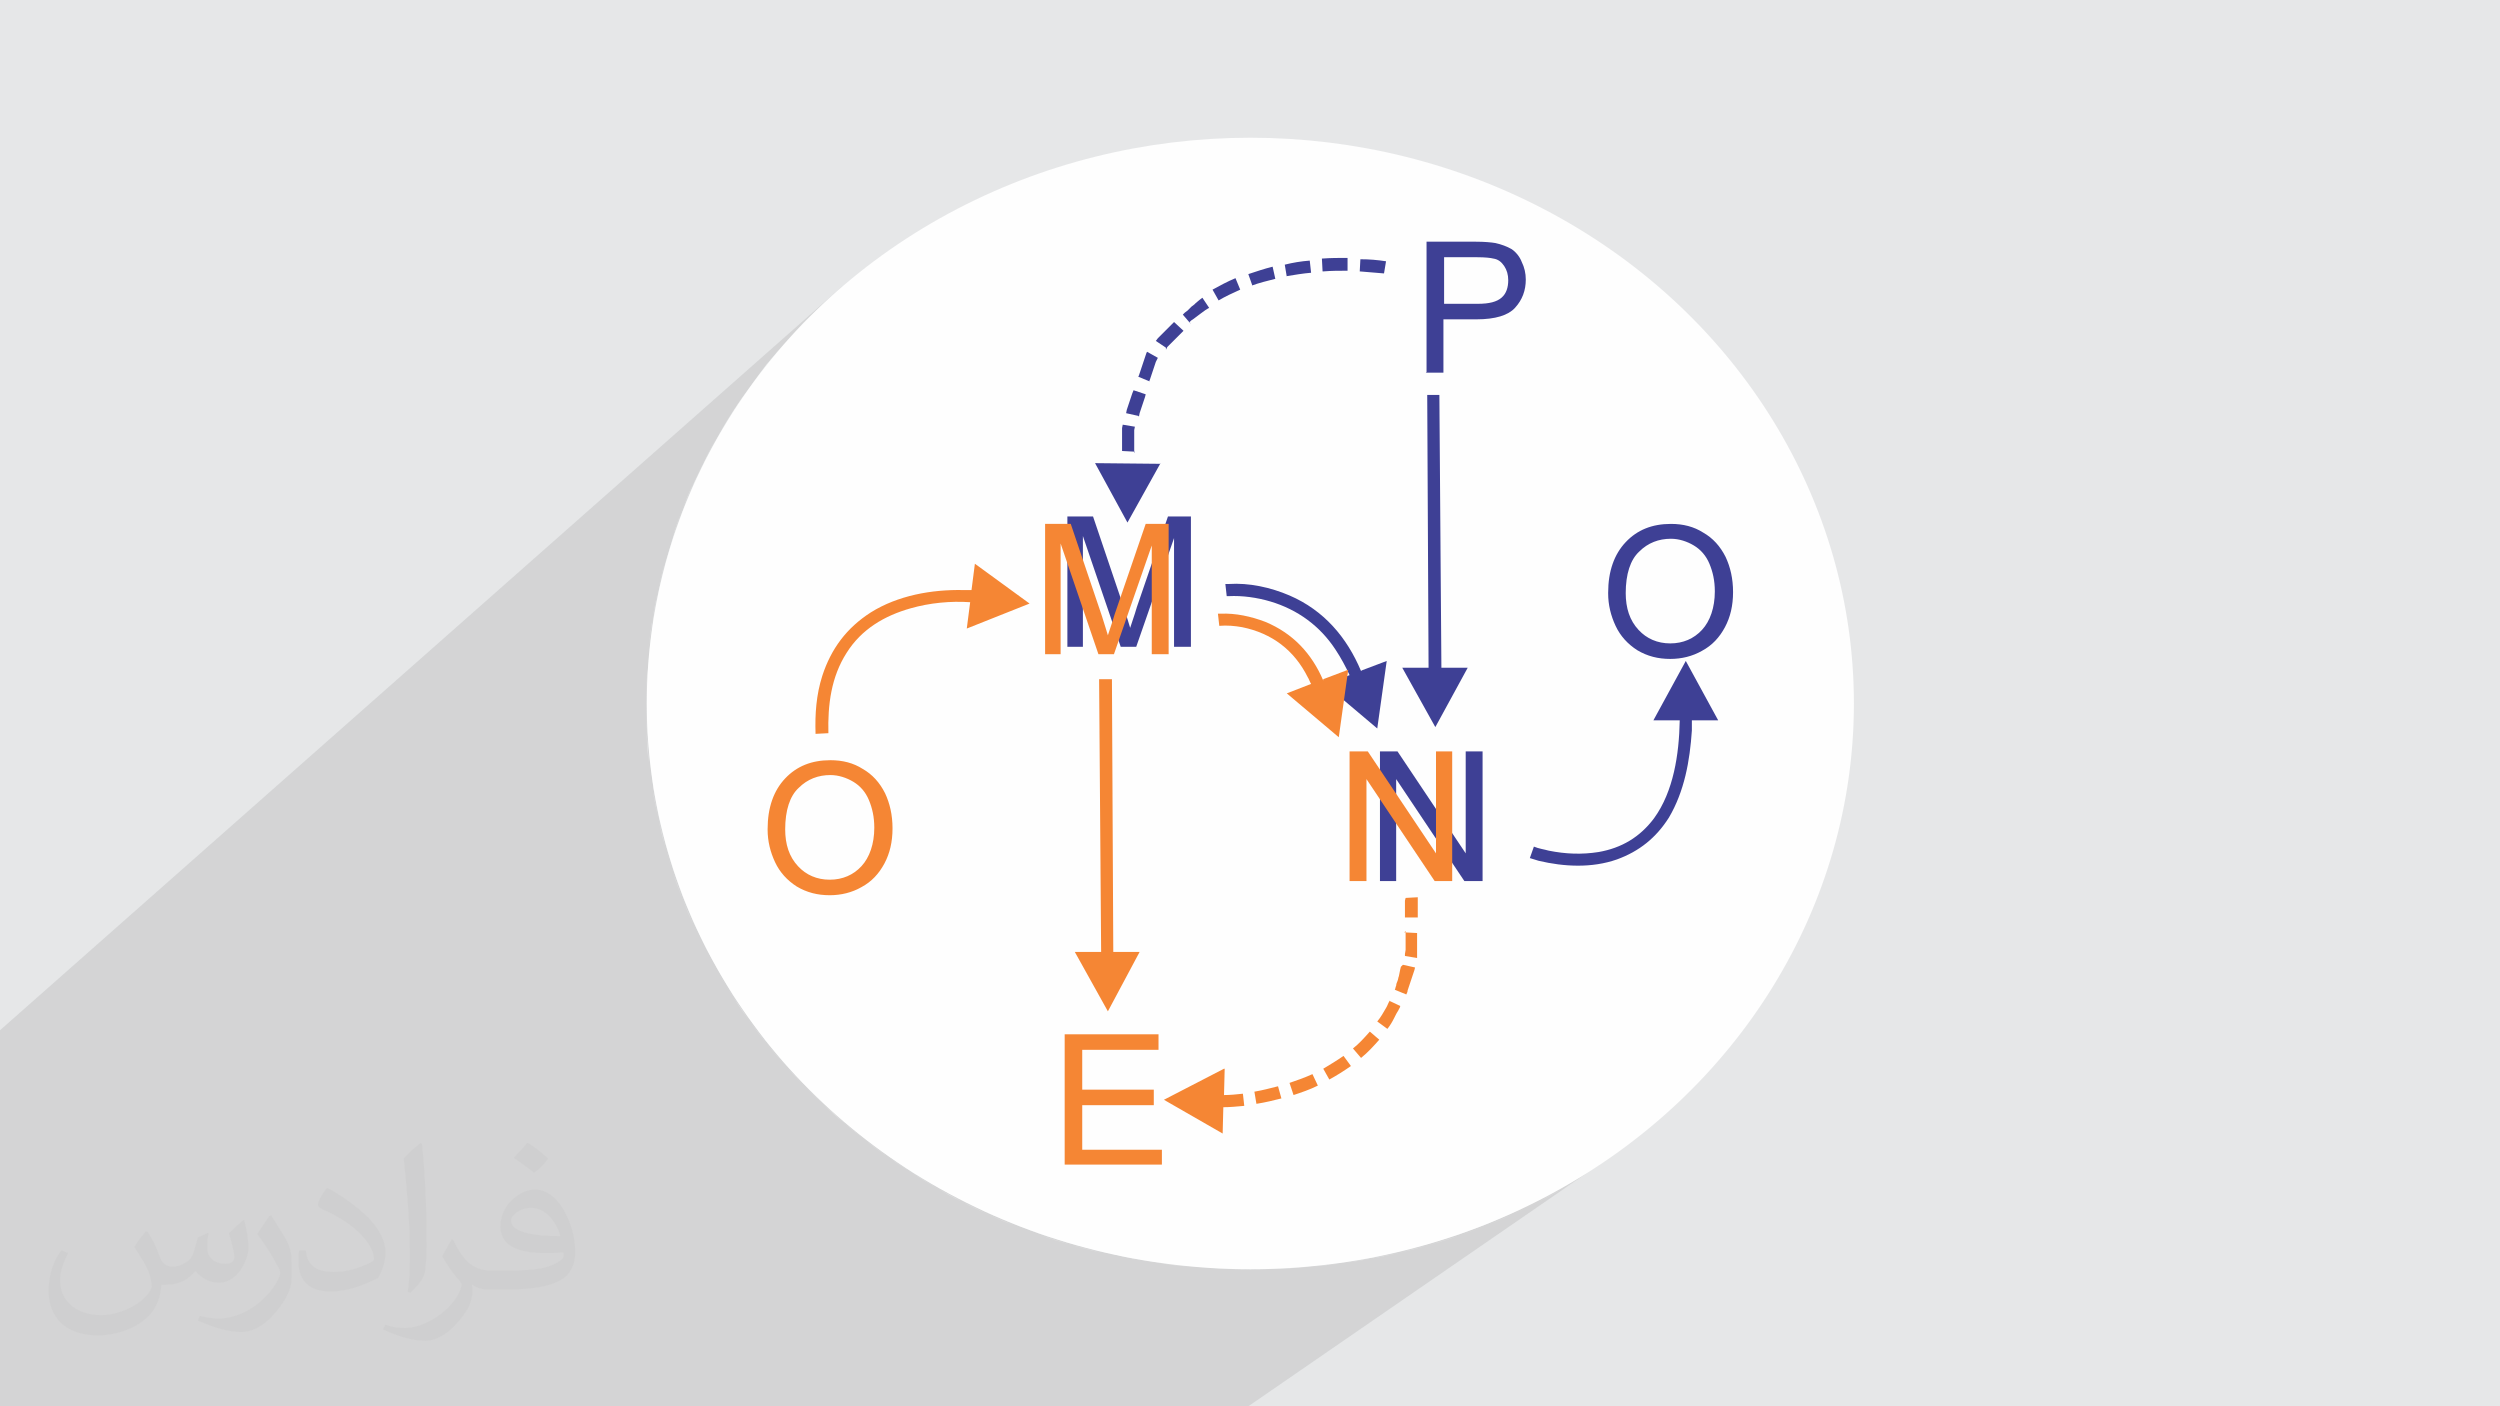 <?xml version="1.0" encoding="UTF-8"?>
<!DOCTYPE svg PUBLIC "-//W3C//DTD SVG 1.1//EN" "http://www.w3.org/Graphics/SVG/1.1/DTD/svg11.dtd">
<!-- Creator: CorelDRAW 2017 -->
<svg xmlns="http://www.w3.org/2000/svg" xml:space="preserve" width="3.703in" height="2.083in" version="1.1" style="shape-rendering:geometricPrecision; text-rendering:geometricPrecision; image-rendering:optimizeQuality; fill-rule:evenodd; clip-rule:evenodd"
viewBox="0 0 3703 2083"
 xmlns:xlink="http://www.w3.org/1999/xlink">
 <defs>
  <style type="text/css">
   <![CDATA[
    .fil2 {fill:#FEFEFE}
    .fil0 {fill:#E6E7E8}
    .fil5 {fill:#F58634;fill-rule:nonzero}
    .fil4 {fill:#3E4095;fill-rule:nonzero}
    .fil6 {fill:#F58634;fill-rule:nonzero}
    .fil3 {fill:#373435;fill-opacity:0.031}
    .fil1 {fill:#373435;fill-opacity:0.102}
   ]]>
  </style>
 </defs>
 <g id="Layer_x0020_1">
  <polygon class="fil0" points="0,0 3704,0 3704,2083 0,2083 "/>
  <polygon class="fil1" points="1849,2083 0,2083 0,1526 1251,421 1220,449 1190,478 1162,509 1135,540 1111,573 1087,607 1066,642 1046,678 1028,715 1012,754 998,792 986,832 976,873 968,914 963,956 959,999 958,1042 959,1085 963,1127 968,1169 976,1211 986,1251 998,1291 1012,1330 1028,1368 1046,1405 1066,1441 1087,1476 1111,1510 1135,1543 1162,1575 1190,1605 1220,1634 1251,1662 1283,1688 1317,1713 1352,1737 1388,1758 1426,1778 1464,1797 1504,1814 1544,1829 1586,1842 1628,1853 1672,1863 1716,1870 1760,1875 1806,1879 1852,1880 1898,1879 1943,1875 1988,1870 2032,1863 2075,1853 2117,1842 2159,1829 2200,1814 2239,1797 2278,1778 2315,1758 2351,1737 2386,1713 "/>
  <g>
   <path class="fil0" d="M1230 440l21 -18 -31 28c-10,9 -20,19 -30,29l-28 30c9,-10 18,-20 28,-30l30 -29 10 -9zm-68 69l-27 32c9,-11 17,-21 27,-32zm-27 32l-25 33c8,-11 16,-22 25,-33zm-25 33l-23 34c7,-12 15,-23 23,-34zm-23 34l-22 35c7,-12 14,-24 22,-35zm-22 35l-20 36c6,-12 13,-24 20,-36zm-20 36l-18 37c6,-13 12,-25 18,-37zm-18 37l-16 38c5,-13 10,-26 16,-38zm-16 38l-14 39c4,-13 9,-26 14,-39zm-14 39l-12 40c4,-13 8,-27 12,-40zm-12 40l-10 41c3,-14 6,-27 10,-41zm-10 41l-8 41c2,-14 5,-28 8,-41zm-8 41l-6 42c2,-14 3,-28 6,-42zm-6 42l-3 43c1,-14 2,-28 3,-43zm-3 43l-1 43c0,-14 0,-29 1,-43zm-1 43l1 43c-1,-14 -1,-29 -1,-43zm1 43l3 43c-2,-14 -3,-28 -3,-43zm3 43l6 42c-2,-14 -4,-28 -6,-42zm6 42l8 41c-3,-14 -6,-27 -8,-41zm8 41l10 41c-4,-13 -7,-27 -10,-41zm10 41l12 40c-4,-13 -8,-26 -12,-40zm12 40l14 39c-5,-13 -10,-26 -14,-39zm14 39l16 38c-6,-13 -11,-25 -16,-38zm16 38l18 37c-6,-12 -12,-25 -18,-37zm18 37l20 36c-7,-12 -13,-24 -20,-36zm20 36l22 35c-7,-12 -15,-23 -22,-35zm22 35l23 34c-8,-11 -16,-22 -23,-34zm23 34l25 33c-9,-11 -17,-22 -25,-33zm25 33l27 32c-9,-10 -18,-21 -27,-32zm27 32l28 30c-10,-10 -19,-20 -28,-30zm28 30l30 29c-10,-9 -20,-19 -30,-29zm30 29l31 28c-11,-9 -21,-18 -31,-28zm31 28l32 26c-11,-9 -22,-17 -32,-26zm32 26l34 25c-11,-8 -23,-16 -34,-25zm34 25l35 23c-12,-8 -24,-15 -35,-23zm35 23l36 22c-12,-7 -24,-14 -36,-22zm36 22l37 20c-13,-6 -25,-13 -37,-20zm37 20l39 19c-13,-6 -26,-12 -39,-19zm39 19l40 17c-13,-5 -27,-11 -40,-17zm40 17l41 15c-14,-5 -27,-10 -41,-15zm41 15l42 13c-14,-4 -28,-8 -42,-13zm42 13l42 11c-14,-3 -28,-7 -42,-11zm42 11l43 9c-15,-3 -29,-6 -43,-9zm43 9l44 7c-15,-2 -29,-5 -44,-7zm44 7l45 5c-15,-1 -30,-3 -45,-5zm45 5l45 3c-15,-1 -30,-2 -45,-3zm45 3l46 1c-15,0 -31,0 -46,-1zm46 1l46 -1c-15,1 -31,1 -46,1zm46 -1l45 -3c-15,1 -30,3 -45,3zm45 -3l45 -5c-15,2 -30,4 -45,5zm45 -5l44 -7c-15,3 -29,5 -44,7zm44 -7l43 -9c-14,3 -29,7 -43,9zm43 -9l42 -11c-14,4 -28,8 -42,11zm42 -11l42 -13c-14,5 -28,9 -42,13zm42 -13l41 -15c-13,5 -27,10 -41,15zm41 -15l40 -17c-13,6 -26,11 -40,17zm40 -17l39 -19c-13,6 -26,13 -39,19zm39 -19l37 -20c-12,7 -25,14 -37,20zm37 -20l36 -22c-12,8 -24,15 -36,22zm36 -22l35 -23c-11,8 -23,16 -35,23z"/>
  </g>
  <ellipse class="fil2" cx="1852" cy="1042" rx="894" ry="838"/>
  <path class="fil3" d="M219 1825c7,11 12,21 16,32 3,7 5,19 21,19 5,0 11,-1 17,-5 7,-3 12,-9 14,-17l6 -21 15 -7 1 1c-2,8 -2,15 -2,21 0,18 15,24 27,24 7,0 13,-3 13,-10 0,-8 -4,-22 -8,-35 7,-7 14,-14 22,-20l1 1c4,15 6,30 6,40 0,10 -4,20 -8,27 -7,14 -20,25 -36,25 -12,0 -25,-6 -34,-17l-1 0c-9,11 -22,20 -43,20l-7 0c-1,14 -4,24 -9,33 -13,25 -50,42 -85,42 -49,0 -73,-28 -73,-66 0,-23 7,-45 19,-60l10 4c-7,14 -12,27 -12,40 0,35 29,52 61,52 30,0 68,-20 75,-42 -2,-25 -12,-36 -26,-59 4,-7 10,-15 17,-23l1 0 0 0 0 0zm563 -132c10,6 20,14 30,23 -6,8 -12,15 -21,21 -10,-8 -20,-15 -30,-22 7,-8 14,-15 20,-22zm5 96c-17,0 -30,11 -30,19 0,17 33,23 73,23 -5,-20 -22,-42 -43,-42zm-37 93c22,0 41,-1 55,-4 16,-4 30,-12 30,-18 0,-2 0,-3 -1,-5 -9,1 -19,1 -29,1 -29,0 -52,-7 -60,-23 -2,-4 -4,-10 -4,-15 0,-16 7,-32 19,-42 10,-9 21,-14 33,-14 20,0 37,17 48,42 6,14 11,30 11,51 0,14 -4,25 -12,34 -16,15 -45,21 -90,21l-20 0 0 0 -5 0c-11,0 -19,-2 -25,-7l-1 0c0,2 1,5 1,7 0,10 -3,23 -10,33 -20,30 -42,43 -60,43 -19,0 -42,-7 -63,-17l4 -7c7,3 16,5 29,5 34,0 78,-33 84,-64 -1,-3 -3,-6 -7,-10 -10,-12 -16,-22 -22,-32 5,-10 10,-18 14,-25l2 0c14,29 28,46 57,46l4 0 0 0 21 0 0 0 0 0zm-146 31c2,-14 3,-29 3,-43l0 -21c0,-39 -5,-96 -9,-133 7,-8 17,-17 25,-23l2 1c5,47 7,101 7,151 0,13 -1,26 -2,35 -1,12 -8,21 -22,35l-3 -1 0 0 0 0zm-151 -62c1,18 10,33 41,33 20,0 36,-5 55,-14 3,-2 5,-3 5,-5 0,-12 -9,-27 -24,-41 -14,-13 -34,-25 -51,-32 -6,-3 -8,-5 -8,-8 0,-5 7,-17 13,-24l2 0c20,11 43,27 60,44 15,16 25,33 25,51 0,13 -4,26 -11,38 -22,11 -46,20 -70,20 -29,0 -48,-13 -48,-45 0,-3 0,-9 1,-16l10 0 0 0 0 0zm-52 -52l18 29c7,11 13,22 13,41l0 24c0,19 -12,39 -32,60 -15,14 -29,20 -42,20 -19,0 -40,-6 -65,-17l3 -7c8,2 17,4 28,4 35,0 72,-26 88,-58 2,-4 3,-7 3,-9 0,-4 -2,-8 -4,-11 -9,-17 -19,-33 -30,-47 6,-9 12,-18 18,-27l2 0 0 0 0 0z"/>
  <g>
   <polygon class="fil4" points="2044,1305 2044,1113 2070,1113 2171,1264 2171,1113 2196,1113 2196,1305 2169,1305 2068,1154 2068,1305 "/>
   <path class="fil4" d="M1581 958l0 -193 38 0 46 136c4,13 7,22 9,29 2,-7 6,-17 10,-31l46 -134 34 0 0 193 -25 0 0 -161 -56 161 -23 0 -56 -164 0 164 -25 0z"/>
   <polygon class="fil5" points="1592,1410 1641,1498 1688,1410 1649,1410 1647,1006 1628,1006 1631,1410 "/>
   <polygon class="fil4" points="2077,989 2126,1077 2174,989 2135,989 2132,585 2114,585 2116,989 "/>
   <path class="fil4" d="M2113 551l0 -193 73 0c13,0 23,1 29,2 9,2 17,5 24,9 6,4 12,11 15,19 4,8 6,17 6,26 0,16 -5,30 -16,42 -10,11 -29,17 -57,17l-49 0 0 79 -26 0zm26 -101l50 0c17,0 28,-3 35,-9 7,-6 10,-15 10,-26 0,-8 -2,-15 -6,-21 -4,-6 -9,-10 -16,-11 -4,-1 -12,-2 -24,-2l-49 0 0 69z"/>
   <path class="fil4" d="M2382 878c0,-32 9,-57 26,-75 17,-18 39,-27 67,-27 18,0 34,4 48,13 14,8 25,20 33,36 7,15 11,32 11,52 0,20 -4,37 -12,52 -8,15 -19,27 -34,35 -14,8 -30,12 -47,12 -18,0 -34,-4 -49,-13 -14,-9 -25,-21 -32,-36 -7,-15 -11,-31 -11,-48zm26 0c0,23 6,41 19,55 12,13 28,20 47,20 19,0 35,-7 47,-20 12,-13 19,-33 19,-57 0,-16 -3,-29 -8,-41 -5,-12 -13,-21 -23,-27 -10,-6 -22,-10 -34,-10 -18,0 -34,6 -47,19 -13,12 -20,33 -20,62z"/>
   <path class="fil6" d="M1137 1228c0,-32 9,-57 26,-75 17,-18 39,-27 67,-27 18,0 34,4 48,13 14,8 25,20 33,36 7,15 11,32 11,52 0,20 -4,37 -12,52 -8,15 -19,27 -34,35 -14,8 -30,12 -47,12 -18,0 -34,-4 -49,-13 -14,-9 -25,-21 -32,-36 -7,-15 -11,-31 -11,-48zm26 0c0,23 6,41 19,55 12,13 28,20 47,20 19,0 35,-7 47,-20 12,-13 19,-33 19,-57 0,-16 -3,-29 -8,-41 -5,-12 -13,-21 -23,-27 -10,-6 -22,-10 -34,-10 -18,0 -34,6 -47,19 -13,12 -20,33 -20,62z"/>
   <polygon class="fil6" points="1577,1725 1577,1532 1716,1532 1716,1555 1603,1555 1603,1614 1709,1614 1709,1637 1603,1637 1603,1703 1721,1703 1721,1725 "/>
   <path class="fil6" d="M1548 969l0 -193 38 0 46 136c4,13 7,22 9,29 2,-7 6,-17 10,-31l46 -134 34 0 0 193 -25 0 0 -161 -56 161 -23 0 -56 -164 0 164 -25 0z"/>
   <polygon class="fil6" points="1999,1305 1999,1113 2026,1113 2127,1264 2127,1113 2151,1113 2151,1305 2125,1305 2024,1154 2024,1305 "/>
   <path class="fil6" d="M1432 931l93 -37 -81 -59 -5 39c-4,0 -8,0 -12,0 -47,-1 -97,8 -137,33 -36,23 -59,54 -72,94 -9,28 -11,57 -10,86l19 -1c-1,-42 4,-83 27,-119 22,-35 56,-55 95,-66 28,-8 59,-11 88,-9l-5 39z"/>
   <path class="fil4" d="M2488 1068c-1,49 -9,104 -38,144 -21,28 -48,44 -82,50 -25,4 -49,3 -74,-2 -7,-2 -15,-3 -22,-6l0 0 -6 17 0 0c4,1 9,3 13,4 38,9 79,11 116,-2 33,-12 58,-32 77,-62 23,-39 31,-84 34,-129 0,-5 0,-10 0,-15l39 0 -48 -88 -48 88 39 0z"/>
   <path class="fil6" d="M1813 1583l-89 46 87 50 1 -39c10,0 20,-1 31,-2l-2 -18c-9,1 -19,2 -28,2l1 -39zm268 -249l0 3 0 3 0 3 0 3 0 3 0 3 0 7 19 0 0 -4 0 -3 0 -3 0 -4 0 -4 0 -4 0 -4 0 -4 -18 1zm1 45l0 4 0 3 0 3 0 6 0 3 0 3 0 3 0 3 -1 6 0 3 18 3 0 -3 0 -3 0 -3 0 -3 0 -3 0 -3 0 -3 0 -3 0 -3 0 -3 0 -3 0 -4 -19 -1zm-7 53l-1 4 -1 5 -1 5c-1,2 -1,5 -2,7 -1,2 -2,5 -2,7 -1,2 -1,4 -2,6l17 7c1,-2 2,-4 2,-6l1 -3 1 -3 1 -3 1 -3 1 -3 1 -3 1 -3 1 -3 1 -3 1 -3 1 -4 -18 -4zm-17 51c-2,3 -3,7 -5,10 -4,7 -8,14 -13,20l15 11c4,-5 7,-10 10,-16l2 -4c1,-2 2,-4 4,-7l1 -2c1,-2 2,-3 2,-5l-17 -8zm-29 45c-8,9 -16,18 -25,25l12 14c10,-8 19,-18 27,-27l-14 -12zm-39 36c-10,7 -20,13 -30,19l9 16c11,-6 22,-13 32,-20l-11 -15zm-46 27c-11,5 -22,9 -34,13l6 18c12,-4 24,-8 36,-14l-8 -17zm-51 18c-12,3 -23,6 -35,8l3 18c13,-2 25,-5 37,-8l-5 -18z"/>
   <path class="fil4" d="M2014 402c12,1 24,2 36,3l0 0 3 -18c-13,-2 -25,-3 -38,-3l-1 19zm-295 284l-49 88 -48 -88 97 1zm-39 -15l0 -6 0 -4 0 -4 0 -4 0 -4 0 -4 0 -4 0 -4 1 -5 -18 -3 -1 5 0 4 0 4 0 4 0 4 0 4 0 4 0 4 0 6 19 1zm7 -54l1 -5 1 -3 1 -3 1 -3 1 -3 1 -3 1 -3 1 -3 1 -3 1 -4 -18 -6 -2 5 -1 3 -1 3 -1 3 -1 3 -1 3 -1 3 -1 3 -1 3 -1 5 18 4zm15 -52l1 -2 1 -3 1 -3 1 -3 1 -3 1 -3 1 -3 1 -3 1 -3 1 -3 1 -2 1 -2 1 -2 -16 -9 -1 2 -1 3 -1 3 -1 3 -1 3 -1 3 -1 3 -1 3 -1 3 -1 3 -1 3 -1 3 -1 2 17 7zm25 -47l2 -4 2 -2 2 -2 2 -2 2 -2 2 -2 2 -2 2 -2 2 -2 2 -2 2 -2 2 -2 2 -2 -14 -13 -2 2 -2 2 -2 2 -2 2 -2 2 -2 2 -2 2 -2 2 -2 2 -2 2 -2 2 -2 2 -3 4 15 10zm35 -41c2,-2 3,-3 5,-4l4 -3c3,-2 5,-4 8,-6 4,-3 8,-6 12,-8l0 0 -10 -15c-1,1 -3,2 -4,3 -2,2 -4,3 -6,5l-2 2 -4 3 -2 2 -2 2 -2 2 -4 3 -3 3 12 14zm43 -32c10,-6 21,-11 32,-16l-7 -17c-12,5 -23,11 -34,17l9 16zm49 -22c11,-4 23,-7 35,-10l-4 -18c-12,3 -24,7 -36,11l6 17zm52 -14c12,-2 24,-4 36,-5l-2 -18c-13,1 -25,3 -37,6l3 18zm54 -7c12,-1 24,-1 36,-1l0 -19c-13,0 -25,0 -38,1l1 19z"/>
   <path class="fil4" d="M2016 994c-21,-50 -55,-90 -106,-112 -28,-12 -60,-19 -90,-17 -1,0 -3,0 -4,0 0,0 0,0 -1,0l2 18 0 0c1,0 2,0 3,0 20,-1 42,2 62,8 40,12 73,36 96,71 8,12 15,25 21,38l-36 14 77 65 14 -100 -37 14z"/>
   <path class="fil6" d="M1960 1008c-17,-40 -45,-70 -86,-87 -21,-8 -44,-13 -66,-12 -1,0 -3,0 -4,0l0 0 0 0 2 18 0 0 0 0c11,-1 23,0 34,2 44,9 77,34 97,74 2,3 3,7 5,10l-36 14 77 65 14 -100 -37 14z"/>
  </g>
 </g>
</svg>
